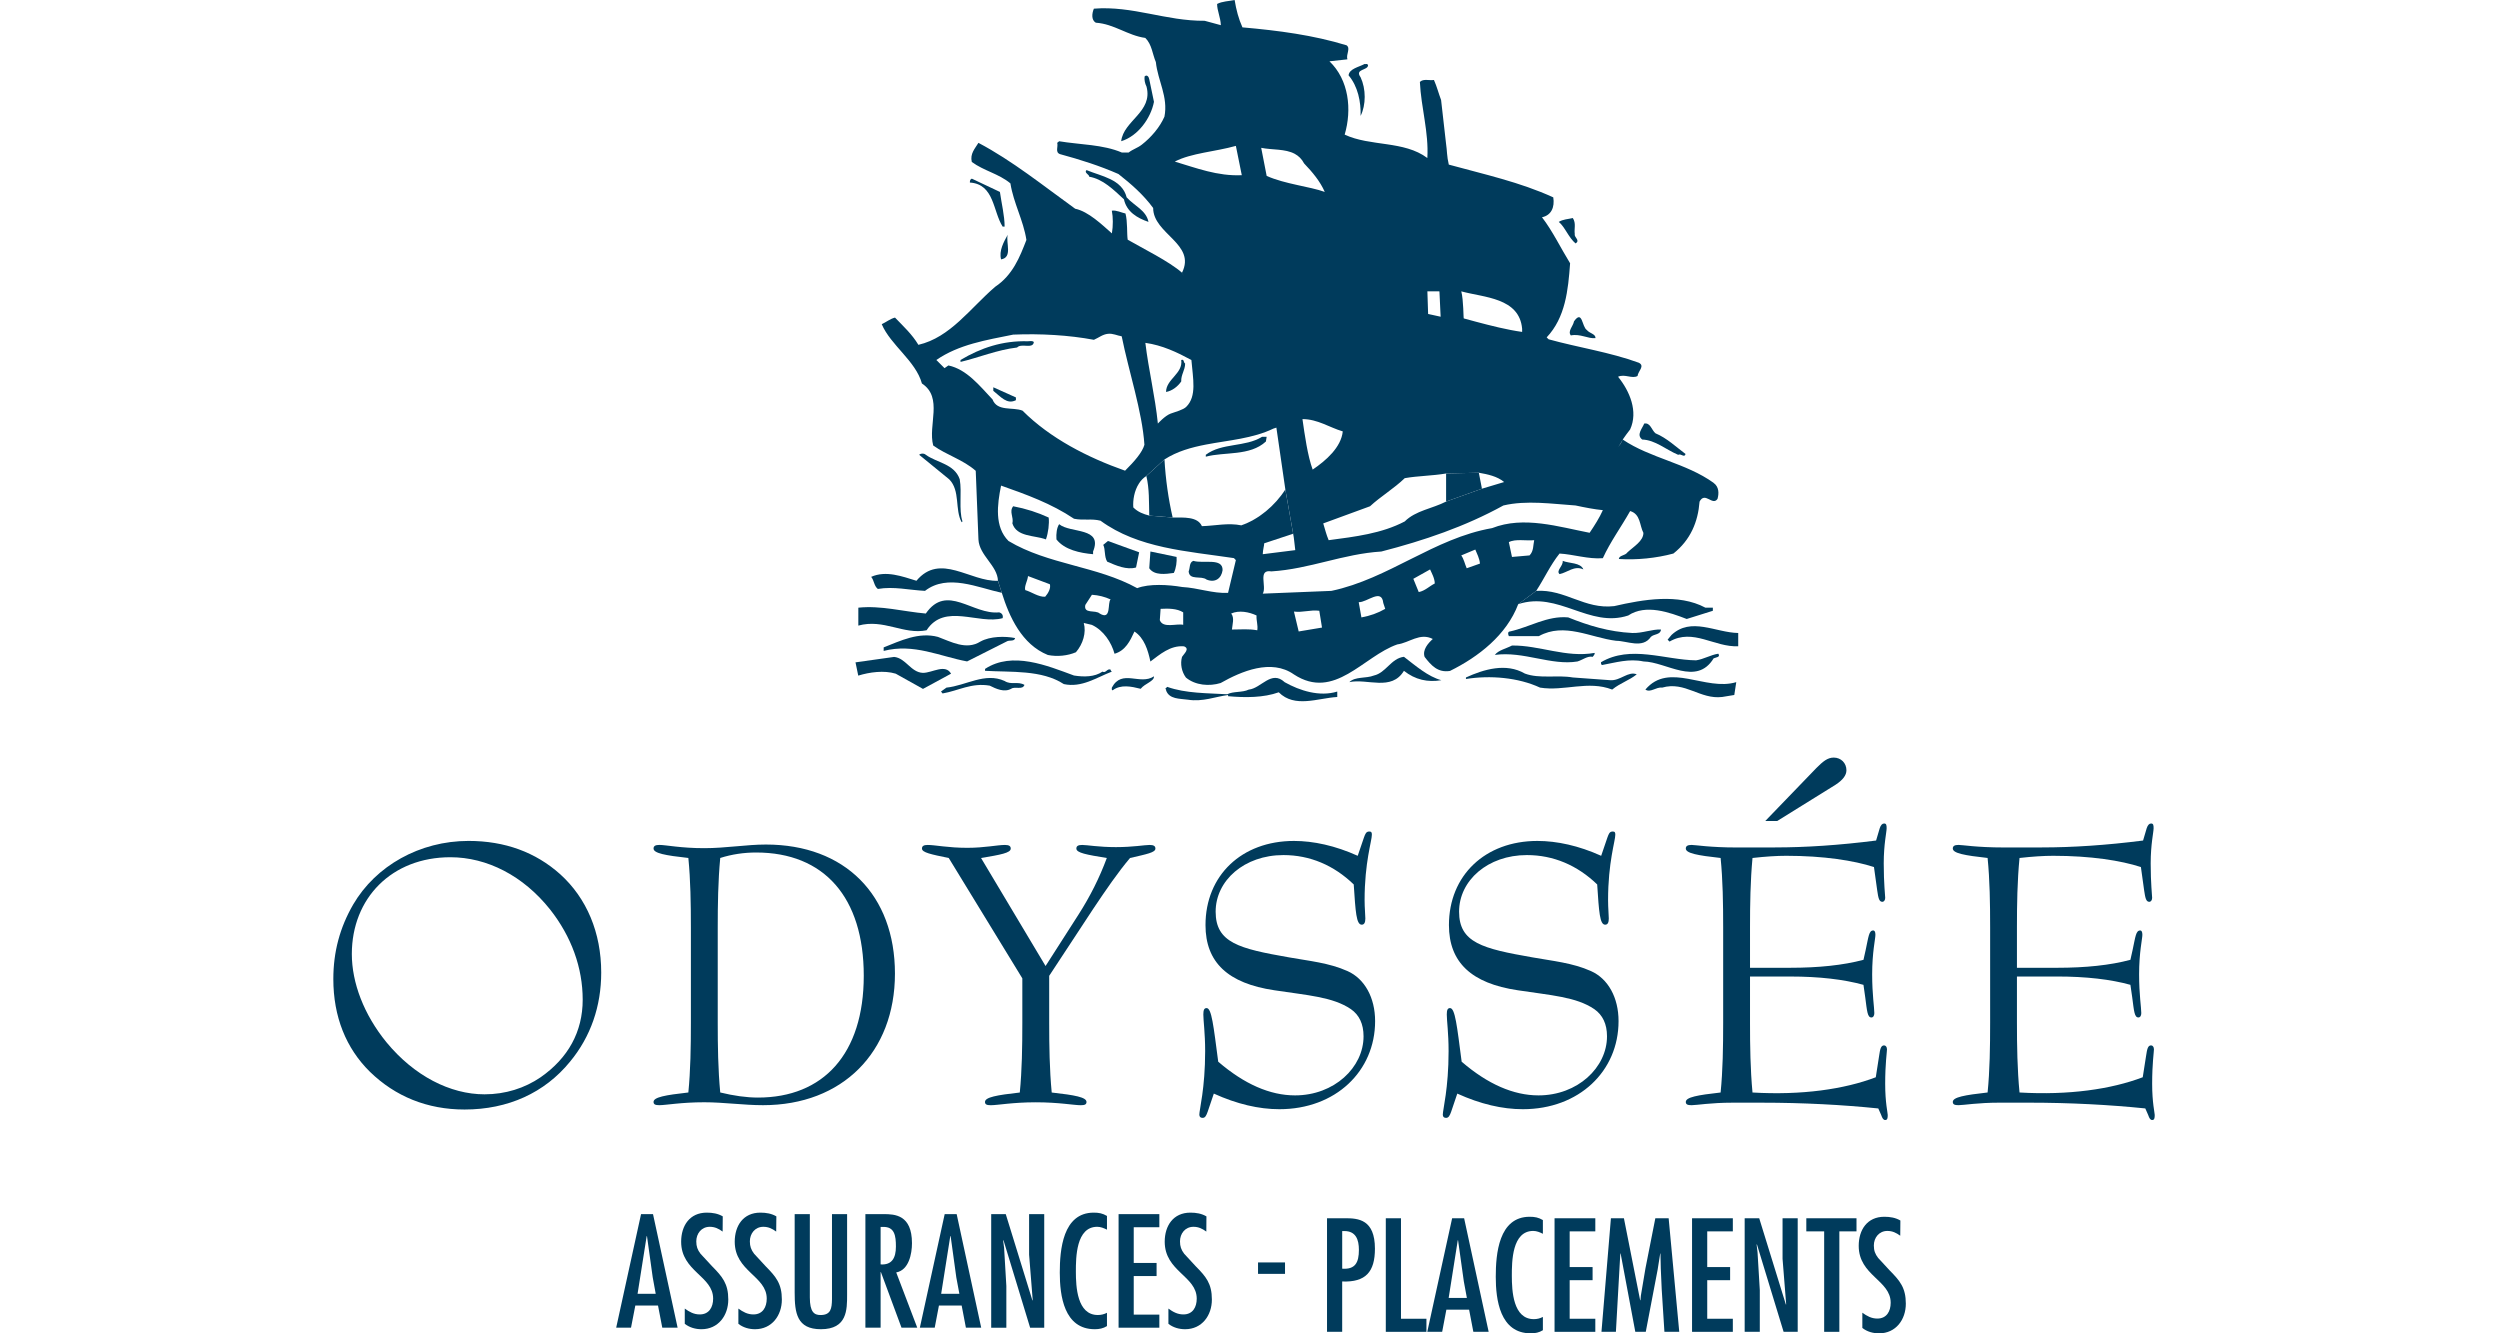 <svg fill="none" height="80" viewBox="0 0 150 80" width="150" xmlns="http://www.w3.org/2000/svg" xmlns:xlink="http://www.w3.org/1999/xlink"><clipPath id="a"><path d="m20 0h109.284v80h-109.284z"/></clipPath><path d="m0 0h150v80h-150z" fill="#fff"/><g clip-path="url(#a)" fill="#003b5c"><path d="m81.636 4.637c-.374-.514.447-.4.447-.725-.046-.12-.141-.049-.209-.072-.352.186-.914.283-.96.68.558.654.749 1.592.722 2.434.328-.657.328-1.617 0-2.317z"/><path d="m69.238 6.111-.283-1.359c-.022-.139-.139-.303-.28-.163-.023.209.023.421.117.609.398 1.52-1.381 2.034-1.521 3.275 1.005-.303 1.779-1.381 1.967-2.362z"/><path d="m65.353 10.603c.821.14 1.45.771 2.083 1.355.164.751.796 1.125 1.474 1.357-.141-.702-.842-.957-1.31-1.472-.281-1.1-1.519-1.263-2.41-1.638-.162.163.164.257.164.398z"/><path d="m60.158 13.597h.119c0-.654-.188-1.404-.282-2.081l-1.686-.797c-.094.048-.117.092-.117.234 1.474.095 1.381 1.732 1.967 2.644z"/><path d="m94.533 14.605c.304-.189-.094-.352-.047-.564-.047-.328.093-.632-.117-.959-.279.069-.585.069-.842.232.373.306.585.938 1.006 1.291z"/><path d="m60.065 15.563c.702-.117.28-.984.396-1.475-.233.423-.535.96-.396 1.475z"/><path d="m94.439 19.283c-.045.283-.396.586-.189.843.562-.117 1.031.209 1.476.163.023-.256-.351-.28-.516-.489-.302-.189-.257-1.242-.772-.517z"/><path d="m61.679 20.476c-1.521-.046-2.832.397-4.048 1.123v.117c1.076-.256 2.2-.725 3.393-.865.259-.281.959.115 1.006-.328-.092-.094-.233-.048-.35-.048z"/><path d="m70.874 22.887c-.022-.397.234-.679.234-1.075-.117-.07-.046-.281-.234-.212.117.819-.911 1.147-.911 1.919.373-.069.702-.328.911-.632z"/><path d="m59.598 23.45c.443.349.819.84 1.357.561v-.165l-1.357-.61z"/><path d="m98.535 26.373c.774.023 1.428.609 2.153.915.187-.095.374.208.445-.049-.538-.398-1.124-.96-1.803-1.24-.232-.187-.304-.657-.677-.586-.119.306-.491.679-.119.96z"/><path d="m72.348 27.287v.114c1.125-.302 2.648-.023 3.606-.911l.045-.28h-.279c-1.008.629-2.414.349-3.373 1.077z"/><path d="m57.586 28.76c-.328-.937-1.359-.983-2.038-1.472-.094-.095-.302-.095-.398 0l1.802 1.472c.678.68.326 1.826.748 2.575l.049-.049c-.234-.7-.025-1.73-.164-2.526z"/><path d="m93.761 33.65c.047.304-.42.587-.187.797.47-.095.888-.538 1.429-.281-.165-.421-.845-.352-1.242-.515z"/><path d="m68.955 30.936c-.022-.794.013-1.604-.174-2.377l1.087-.992c.069 1.194.234 2.364.492 3.486l-1.406-.117z"/><path d="m88.729 28.363.188.958-2.151.772v-1.684z"/><path d="m74.478 31.52c1.029-.349 2.012-1.168 2.642-2.151l.468 2.652c-.257.1-1.132.368-1.737.578l-1.373-1.078z"/><path d="m104.292 37.98c-1.359-.025-2.833-.981-4.003.119l-.232.281.116.115c1.404-.819 2.691.351 4.12.28v-.796z"/><path d="m51.495 40.537c.68-.209 1.544-.329 2.247-.117l1.637.914 1.685-.914c-.352-.608-1.124-.048-1.685-.048-.726-.022-1.03-.888-1.732-.957l-2.317.326.165.796z"/><path d="m51.5 37.536c1.521-.421 2.713.562 4.095.28 1.076-1.661 3.111-.328 4.563-.726.047-.185-.048-.303-.21-.349-1.592.164-3.136-1.755-4.4.071-1.358-.119-2.669-.492-4.048-.352z"/><path d="m92.171 35.453c1.73-.115 2.901 1.123 4.68.914 1.729-.398 3.859-.772 5.474.094h.446v.186l-1.568.492c-1.029-.397-2.457-.912-3.51-.209-2.338.77-4.19-1.476-6.599-.68l1.077-.797z"/><path d="m60.111 35.57c-1.427-.303-3.253-1.17-4.611-.118-.934-.046-1.871-.279-2.83-.115-.234-.186-.211-.491-.399-.726.888-.398 1.873-.023 2.715.235 1.427-1.709 3.229.07 4.89 0l.234.725z"/><path d="m97.927 37.979c.607.025 1.192-.234 1.732-.208-.024.326-.42.256-.609.443-.491.725-1.428.234-2.082.234-1.523-.186-3.112-1.125-4.635-.281h-1.8c-.045-.069-.095-.28.069-.28 1.172-.259 2.246-.958 3.49-.843 1.215.492 2.456.866 3.836.935z"/><path d="m58.824 38.494c.584-.328 1.497-.328 2.083-.211-.047.234-.351.095-.517.211l-2.364 1.192c-1.635-.303-3.203-1.098-5.006-.631v-.211c1.005-.397 2.107-.935 3.254-.631.769.28 1.707.819 2.55.28z"/><path d="m95.677 39.173c.025.095-.07.167-.115.237-.306-.069-.608.187-.914.279-1.589.26-3.227-.63-4.958-.394.21-.283.677-.377 1.029-.563 1.638-.025 3.253.749 4.959.442z"/><path d="m103.098 39.221c.142.211-.115.211-.28.28-1.031 1.686-2.832.211-4.212.186-.866-.186-1.687.072-2.48.214-.069-.023-.069-.094-.069-.166 1.777-1.052 3.835-.139 5.708-.115.47-.07.866-.326 1.333-.398z"/><path d="m84.236 39.408c.702.538 1.449 1.192 2.247 1.404-.82.139-1.57-.025-2.247-.563-.749 1.242-2.199.446-3.275.679.351-.349 1.004-.209 1.472-.397.726-.163 1.03-1.03 1.803-1.123z"/><path d="m66.148 40.298c.21.114.281-.211.49-.12 0 .07.049.094.072.12-.914.349-1.802.98-2.88.748-1.332-.868-3.158-.703-4.727-.797v-.115c1.638-1.078 3.745-.188 5.336.397.585.094 1.238.094 1.708-.232z"/><path d="m96.615 40.812c.609.046 1.077-.563 1.591-.352-.468.375-.983.515-1.474.914-1.451-.562-2.879.117-4.329-.117-1.31-.609-2.995-.751-4.446-.517v-.092c1.075-.491 2.41-.889 3.534-.235.866.328 1.942.07 2.878.235l2.247.164z"/><path d="m69.238 40.58c.022.303-.54.42-.797.748-.562-.14-1.194-.28-1.685.094-.069-.025-.046-.094-.046-.163.608-1.147 1.683-.118 2.527-.679z"/><path d="m61.468 41.094c-.117.326-.561.069-.796.232-.421.234-.913 0-1.288-.187-1.098-.188-1.87.304-2.83.469l-.094-.117.328-.234c1.168-.118 2.316-.935 3.488-.398.396.257.793 0 1.192.235z"/><path d="m80.236 41.491v.328c-1.17.069-2.551.68-3.511-.281-.911.328-2.013.328-3.041.234v-.07c-.749.094-1.522.423-2.41.28-.492-.069-1.123-.023-1.31-.56.022-.046-.025-.069-.048-.094l.117-.117c1.1.398 2.434.375 3.603.445.351-.188.913-.094 1.289-.28.747-.072 1.356-1.195 2.152-.446.912.515 2.103.891 3.159.563z"/><path d="m104.176 40.928c-1.85.563-4.026-1.242-5.453.446.303.211.63-.164 1.005-.117 1.382-.398 2.271.723 3.606.561l.723-.119.119-.772z"/><path d="m102.817 28.971c-1.661-1.194-3.792-1.475-5.454-2.598 0 0-.035.14-.266.452.178-.274.266-.452.266-.452.142-.209.283-.397.445-.607.493-1.077-.023-2.295-.725-3.161.398-.187.844.142 1.17-.046.024-.281.468-.609.069-.797-1.732-.632-3.627-.911-5.405-1.404l-.117-.115c1.125-1.192 1.289-2.832 1.406-4.446-.564-.915-1.055-1.943-1.687-2.761.563-.118.772-.61.677-1.194-1.989-.912-4.14-1.381-6.269-1.966-.121-.501-.101-.844-.163-1.241l-.299-2.635c-.151-.397-.248-.797-.429-1.202-.28.048-.632-.092-.844.119.073 1.543.54 3.018.448 4.564-1.405-1.054-3.42-.679-4.96-1.404.443-1.498.257-3.278-.913-4.399l1.076-.117c-.093-.306.209-.655-.049-.843-1.987-.609-4.093-.888-6.248-1.076-.232-.515-.373-1.053-.468-1.64-.35.072-.746.072-1.052.236 0 .399.206.799.225 1.273-.279-.07-.693-.195-.973-.264-2.317.021-4.33-.914-6.646-.727-.119.28-.164.678.115.842 1.101.072 1.919.772 2.971.913.4.398.423.96.633 1.45.117 1.123.749 2.083.515 3.275-.281.644-.807 1.25-1.354 1.676-.269.212-.535.27-.798.478h-.398c-1.145-.491-2.505-.468-3.768-.679l-.116.095c.07.234-.14.562.165.677 1.215.329 2.385.702 3.509 1.194.772.609 1.475 1.217 2.083 2.037 0 1.566 2.597 2.152 1.731 3.884 0 0 .044.066.105.202l-.105-.202c-.772-.68-2.37-1.465-3.259-1.98-.057-.378 0-1.078-.133-1.572-.232-.048-.562-.215-.819-.169.079.396.079.908.004 1.363-.585-.515-1.409-1.316-2.203-1.48-1.919-1.383-3.769-2.878-5.805-3.953-.21.349-.515.652-.398 1.146.727.537 1.617.702 2.317 1.286.189 1.192.774 2.2.96 3.393-.398 1.029-.819 2.106-1.872 2.809-1.498 1.286-2.691 3.041-4.61 3.485-.375-.63-.889-1.1-1.403-1.635-.281.069-.54.279-.796.397.538 1.263 2.036 2.2 2.411 3.557 1.287.843.349 2.503.678 3.721.819.585 1.779.842 2.551 1.519l.163 4.121c.048.96 1.147 1.568 1.17 2.481l.234.725c.445 1.427 1.195 3.089 2.76 3.723.563.115 1.195.046 1.685-.165.421-.492.632-1.174.47-1.757l.489.117c.703.328 1.172 1.054 1.358 1.732.655-.188.936-.772 1.194-1.334.584.375.817 1.123.957 1.8.564-.42 1.195-.981 2.014-.912.375.141 0 .446-.117.634-.117.42-.022.891.235 1.24.56.468 1.403.538 2.081.328 1.242-.703 3.042-1.475 4.4-.515 2.434 1.592 4.164-1.098 6.203-1.802.723-.095 1.354-.726 2.129-.326-.284.256-.634.654-.492 1.075.396.514.794.96 1.522.842 1.708-.842 3.392-2.152 4.093-4.001l1.078-.797c.49-.748.842-1.543 1.403-2.245.821.045 1.732.349 2.598.279.445-.981 1.101-1.871 1.638-2.829.633.186.561.863.796 1.309 0 .492-.583.819-.958 1.17-.142.211-.492.163-.517.398 1.077.069 2.247-.049 3.276-.328 1.028-.819 1.474-1.897 1.568-3.114.329-.631.771.281 1.077-.163.094-.329.094-.726-.234-.96zm-11.489-9.242v.186c-.899-.126-1.868-.371-2.771-.612-.25-.068-.493-.133-.73-.198-.025-.004-.011-1.087-.15-1.624 1.356.374 3.487.374 3.651 2.247zm-4.962-2.247.072 1.521c-.259-.048-.492-.117-.751-.165l-.044-1.357zm-4.164 12.894c.63-.585 1.426-1.054 2.083-1.686.792-.14 1.661-.14 2.481-.28l1.964-.046c.535.094 1.099.211 1.519.558l-1.332.4-2.151.772c-.821.423-1.827.538-2.481 1.192-1.382.727-2.973.914-4.565 1.125-.141-.328-.209-.628-.326-1.006l2.808-1.029zm-1.636-4.492c-.097.957-1.009 1.752-1.806 2.292-.301-.819-.475-2.068-.613-3.03.911 0 1.622.504 2.418.738zm-2.877-16.651c.221.12.414.299.558.574.514.537.959 1.074 1.239 1.708-.911-.328-2.387-.468-3.486-.96l-.328-1.685c.66.134 1.438.049 2.017.362zm-7.203.463c.984-.515 2.425-.592 3.666-.943l.355 1.758c-1.451.07-2.758-.44-4.021-.816zm.998 11.904c.092 1.12.338 2.176-.315 2.815-.179.175-.64.297-.935.403-.341.129-.762.596-.762.596-.165-1.637-.562-3.251-.751-4.842 1.006.14 1.897.56 2.763 1.029zm-11.935 2.364c-.774-.82-1.545-1.802-2.644-2.037l-.234.163-.491-.491c1.357-.935 2.994-1.194 4.61-1.521 1.637-.069 3.346.029 4.845.311.308-.136.524-.329.851-.361.295-.03.537.105.816.151.42 2.102 1.231 4.506 1.363 6.508-.126.455-.598.996-1.161 1.555-2.246-.792-4.492-1.94-6.153-3.602-.585-.234-1.521.069-1.802-.679zm3.16 11.84c-.399.025-.796-.28-1.194-.398-.07-.232.143-.56.165-.842l1.311.491c.07.234-.094.538-.281.749zm3.275 1.008c-.256-.237-.983.045-.865-.515l.396-.61c.399.026.774.119 1.123.281-.208.163.072 1.287-.655.844zm5.008.677c-.396-.094-1.217.232-1.403-.281l.047-.677c.467-.025.983-.025 1.356.211zm-.07-2.27c-.819-.139-1.967-.209-2.691.07-2.41-1.334-5.335-1.403-7.721-2.83-.844-.843-.68-2.176-.445-3.323 1.521.538 3.017 1.075 4.376 1.989.585.117 1.03-.023 1.589.117 2.27 1.661 5.195 1.825 8.006 2.245l.116.119-.468 1.966c-.914.048-1.802-.303-2.762-.352zm4.516 2.598c-.538-.095-.935-.045-1.522-.045.026-.308.165-.703-.045-.96.468-.212 1.077-.095 1.522.117-.024.303.093.56.045.887zm-.959-6.296c-.795-.163-1.568.026-2.364.049-.257-.586-1.098-.517-1.753-.517l-1.406-.117c-.349-.092-.679-.209-.958-.491-.033-.432.057-1.0.34-1.436.113-.179.259-.333.444-.45l1.087-.992c.753-.486 1.607-.723 2.489-.893 1.371-.263 2.808-.359 4.044-.957l.181-.059.538 3.712.468 2.652c.054.253.074.583.127.986l-1.951.245c.01-.294.087-.502.087-.654.174-1.042-.778-1.006-1.373-1.078zm3.442 6.367-.284-1.194c.538.07.983-.119 1.521-.048.046.328.117.679.162 1.008zm3.764-.843-.162-.914c.491.025 1.38-.863 1.474.049l.116.351c-.445.257-.911.42-1.427.514zm3.44-1.52-.325-.796 1.006-.563c.092.211.28.538.28.843-.328.165-.586.443-.961.515zm2.878-1.429c-.115-.257-.162-.538-.327-.771l.842-.352c.094.236.257.538.279.842l-.794.281zm3.77-.771-1.054.092-.188-.889c.397-.209 1.031-.069 1.521-.117-.069.304-.023.655-.28.914zm3.603-1.358c-1.827-.351-3.955-1.03-5.849-.28-3.489.608-6.203 3.042-9.641 3.766l-4.12.166c.258-.423-.327-1.476.515-1.335 2.294-.141 4.307-1.052 6.601-1.192 2.547-.657 5.029-1.498 7.322-2.763 1.381-.328 2.928-.094 4.33 0 .538.117 1.145.234 1.638.281-.211.468-.493.911-.794 1.357z"/><path d="m62.92 31.052c.046.352-.023.914-.164 1.312-.702-.257-1.756-.141-2.013-.96.094-.374-.211-.702.048-1.029.749.141 1.474.373 2.129.677z"/><path d="m65.585 33.09v.162c-.772-.068-1.707-.257-2.198-.887-.025-.351.021-.703.162-.914.679.563 2.643.164 2.035 1.64z"/><path d="m68.162 34.049c-.562.163-1.194-.117-1.73-.349-.189-.306-.097-.727-.238-1.009l.283-.232 1.872.679-.187.912z"/><path d="m70.595 33.416c.022.283-.025.679-.165.96-.492.07-1.17.165-1.475-.281l.07-1.005z"/><path d="m73.355 34.212c-.07.492-.445.774-.959.563-.328-.258-1.03.07-1.077-.492.095-.212.024-.538.281-.632.586.187 1.778-.209 1.755.562z"/><path clip-rule="evenodd" d="m36.073 58.352c0-2.393-.871-4.46-2.457-5.895-1.48-1.327-3.328-2.002-5.502-2.002-2.939 0-5.568 1.501-6.918 3.807-.805 1.391-1.196 2.848-1.196 4.48 0 2.26.761 4.153 2.198 5.567 1.52 1.478 3.435 2.262 5.675 2.262 2.61 0 4.806-1.002 6.33-2.871 1.24-1.5 1.87-3.328 1.87-5.349zm-7.002 7.307c-2.067 0-4.221-1.11-5.874-3.111-1.37-1.676-2.087-3.588-2.087-5.306 0-3.35 2.392-5.808 5.915-5.808 2.196 0 4.371 1.111 5.979 3.132 1.285 1.631 1.958 3.5 1.958 5.417 0 1.917-.87 3.5-2.523 4.652-.957.654-2.109 1.024-3.369 1.024z" fill-rule="evenodd"/><path clip-rule="evenodd" d="m41.301 65.549c-1.392.155-2.088.283-2.088.566 0 .153.109.196.349.196.389 0 1.303-.175 2.694-.175 1.175 0 2.351.175 3.526.175 4.763 0 7.915-3.175 7.915-7.895s-3.002-7.744-7.744-7.744c-1.173 0-2.392.218-3.697.218-1.414 0-2.305-.195-2.694-.195-.24 0-.349.065-.349.216 0 .284.696.414 2.088.567.131 1.327.152 2.718.152 4.196v5.677c0 1.48-.022 2.871-.152 4.198zm1.913 0c-.131-1.391-.15-2.785-.15-4.198v-5.677c0-1.411.02-2.804.15-4.196.695-.22 1.414-.328 2.154-.328 4.088 0 6.458 2.696 6.458 7.396s-2.435 7.308-6.349 7.308c-.696 0-1.458-.11-2.263-.306z" fill-rule="evenodd"/><path d="m56.925 51.48 4.415 7.221v2.652c0 1.48-.022 2.871-.152 4.198-1.391.155-2.088.283-2.088.566 0 .153.11.196.348.196.414 0 1.307-.175 2.697-.175s2.285.175 2.698.175c.239 0 .347-.043.347-.196 0-.283-.695-.411-2.087-.566-.131-1.391-.151-2.785-.151-4.198v-2.804l2.631-4.003c.784-1.173 1.501-2.217 2.219-3.066 1.022-.239 1.523-.328 1.523-.567 0-.151-.109-.216-.349-.216-.304 0-.979.13-2.022.13-1.043 0-1.719-.13-2.021-.13-.243 0-.351.065-.351.216 0 .261.609.368 1.827.567-.434 1.175-1.001 2.305-1.696 3.391l-1.979 3.09-3.871-6.481c1.194-.199 1.782-.306 1.782-.567 0-.151-.108-.216-.347-.216-.456 0-1.217.172-2.262.172-1.151 0-1.935-.172-2.372-.172-.239 0-.346.065-.346.216 0 .239.543.348 1.608.567z"/><path d="m72.83 65.616c1.392.63 2.696.936 3.935.936 3.373 0 5.742-2.284 5.742-5.285 0-1.415-.632-2.545-1.653-3.001-1.107-.499-2.324-.61-3.521-.826-2.981-.522-4.394-.872-4.394-2.741 0-1.869 1.719-3.395 4.067-3.395 1.588 0 3.024.609 4.218 1.762.109 1.654.153 2.415.481 2.415.15 0 .216-.131.216-.371 0-.24-.045-.608-.045-1.109 0-2.261.436-3.545.436-3.915 0-.13-.022-.196-.151-.196-.195 0-.24.133-.327.369l-.371 1.089c-1.346-.608-2.653-.892-3.825-.892-3.134 0-5.308 2.068-5.308 5.047 0 2.241 1.348 3.5 4.135 3.913 1.978.304 3.501.393 4.589 1.132.501.349.759.891.759 1.631 0 1.869-1.76 3.544-4.111 3.544-1.5 0-3.042-.674-4.609-2.021-.284-2.154-.393-3.217-.697-3.217-.151 0-.196.128-.196.388 0 .369.109 1.11.109 2.198 0 2.24-.349 3.501-.349 3.806 0 .129.066.196.198.196.151 0 .216-.13.303-.371l.369-1.089z"/><path d="m87.437 65.616c1.392.63 2.697.936 3.935.936 3.373 0 5.741-2.284 5.741-5.285 0-1.415-.629-2.545-1.651-3.001-1.109-.499-2.326-.61-3.522-.826-2.981-.522-4.395-.872-4.395-2.741 0-1.869 1.718-3.395 4.068-3.395 1.588 0 3.023.609 4.218 1.762.109 1.654.152 2.415.479 2.415.153 0 .217-.131.217-.371 0-.24-.043-.608-.043-1.109 0-2.261.434-3.545.434-3.915 0-.13-.02-.196-.152-.196-.194 0-.239.133-.325.369l-.371 1.089c-1.347-.608-2.652-.892-3.827-.892-3.132 0-5.307 2.068-5.307 5.047 0 2.241 1.35 3.5 4.133 3.913 1.98.304 3.503.393 4.589 1.132.501.349.762.891.762 1.631 0 1.869-1.762 3.544-4.111 3.544-1.5 0-3.046-.674-4.61-2.021-.281-2.154-.391-3.217-.698-3.217-.151 0-.194.128-.194.388 0 .369.108 1.11.108 2.198 0 2.24-.347 3.501-.347 3.806 0 .129.066.196.195.196.152 0 .22-.13.307-.371l.368-1.089z"/><path clip-rule="evenodd" d="m110.132 47.086c.434-.283.654-.567.654-.87 0-.434-.327-.761-.764-.761-.37 0-.652.238-1.042.629l-3.065 3.177h.716zm-3.63 3.763h-2.307c-1.588 0-2.482-.153-2.696-.153-.241 0-.351.065-.351.216 0 .284.698.414 2.089.567.132 1.327.153 2.718.153 4.176v5.697c0 1.48-.021 2.871-.153 4.198-1.391.155-2.089.283-2.089.566 0 .153.109.196.351.196.304 0 1.129-.151 2.454-.151h1.718c2.569 0 4.895.13 7.026.346l.174.392c.066.195.133.303.24.303.132 0 .153-.108.153-.303 0-.131-.153-.739-.153-1.87 0-1.218.108-1.913.108-2.067 0-.155-.085-.238-.172-.238-.197 0-.241.218-.304.652l-.196 1.26c-1.893.719-4.439 1.087-7.397.914-.129-1.391-.149-2.785-.149-4.198v-2.761h2.412c1.743 0 3.219.173 4.395.499l.108.761c.108.827.13 1.197.369 1.197.107 0 .175-.107.175-.26 0-.329-.13-1.109-.13-2.327 0-1.325.195-2.132.195-2.372 0-.173-.042-.261-.133-.261-.257 0-.279.369-.452 1.175l-.131.586c-1.221.326-2.698.478-4.396.478h-2.412v-2.412c0-1.415.021-2.785.149-4.176.786-.088 1.46-.131 2.024-.131 2.241 0 4.067.284 5.264.675l.196 1.411c.064.436.109.675.304.675.11 0 .174-.11.174-.24 0-.153-.088-.847-.088-2.068 0-1.152.174-1.869.174-2.108 0-.195-.022-.283-.151-.283-.11 0-.197.088-.263.283l-.218.739c-2.22.283-4.239.414-6.064.414z" fill-rule="evenodd"/><path d="m122.519 50.848h-2.306c-1.589 0-2.479-.153-2.698-.153-.238 0-.347.065-.347.216 0 .284.697.414 2.088.567.132 1.327.152 2.718.152 4.176v5.697c0 1.48-.02 2.871-.152 4.198-1.392.155-2.088.283-2.088.566 0 .153.109.196.347.196.305 0 1.134-.151 2.459-.151h1.716c2.567 0 4.894.13 7.027.346l.173.392c.067.195.13.303.239.303.132 0 .154-.108.154-.303 0-.131-.154-.739-.154-1.87 0-1.218.107-1.912.107-2.067 0-.155-.084-.238-.171-.238-.196 0-.239.218-.304.652l-.197 1.26c-1.892.719-4.437 1.087-7.393.914-.133-1.391-.155-2.785-.155-4.198v-2.761h2.415c1.741 0 3.22.173 4.393.499l.11.761c.108.827.131 1.197.37 1.197.108 0 .173-.107.173-.26 0-.329-.131-1.109-.131-2.327 0-1.325.196-2.132.196-2.371 0-.173-.044-.261-.13-.261-.262 0-.283.369-.457 1.175l-.131.586c-1.217.326-2.696.478-4.393.478h-2.415v-2.412c0-1.415.021-2.785.155-4.176.779-.088 1.456-.131 2.021-.131 2.239 0 4.067.284 5.262.675l.196 1.411c.066.436.11.675.306.675.108 0 .172-.11.172-.24 0-.153-.087-.847-.087-2.068 0-1.152.175-1.869.175-2.108 0-.195-.02-.283-.152-.283-.108 0-.197.088-.262.283l-.218.739c-2.216.283-4.24.414-6.066.414z"/><g clip-rule="evenodd" fill-rule="evenodd"><path d="m38.463 72.848-1.492 6.814h.89l.258-1.328h1.362l.256 1.328h.92l-1.476-6.814h-.716zm.88 4.781h-1.089l.546-3.46h.019l.344 2.474z"/><path d="m43.367 72.983c-.288-.17-.614-.225-.961-.225-1.028 0-1.537.787-1.537 1.745 0 1.787 1.919 2.059 1.919 3.415 0 .507-.24.948-.802.948-.356 0-.627-.153-.9-.352v.914c.284.225.646.325 1.001.325 1.008 0 1.61-.823 1.61-1.78s-.356-1.374-.972-1.998l-.693-.749c-.184-.237-.255-.443-.255-.743 0-.468.309-.875.809-.875.308 0 .536.115.772.287l.007-.912z"/><path d="m46.584 72.983c-.29-.17-.615-.225-.963-.225-1.027 0-1.537.787-1.537 1.745 0 1.787 1.92 2.059 1.92 3.415 0 .507-.237.948-.799.948-.357 0-.628-.153-.902-.352v.914c.281.225.644.325.999.325 1.01 0 1.61-.823 1.61-1.78s-.358-1.374-.973-1.998l-.691-.749c-.181-.237-.256-.443-.256-.743 0-.468.309-.875.808-.875.312 0 .537.115.772.287l.01-.912z"/></g><path d="m47.68 72.848v4.701c0 1.227.13 2.204 1.574 2.204 1.582 0 1.572-1.174 1.572-2.07v-4.835h-.907v5.098c-.009.56-.063.956-.69.956-.376 0-.639-.178-.639-1.057v-4.997z"/><path clip-rule="evenodd" d="m51.924 79.662h.913v-3.334h.019l1.235 3.334h.945l-1.262-3.316c.754-.137.945-1.113.945-1.754 0-1.708-1.036-1.745-1.702-1.745h-1.093zm.913-3.797v-2.249h.146c.691-.019.772.524.772 1.175 0 .687-.239 1.119-.918 1.074z" fill-rule="evenodd"/><path clip-rule="evenodd" d="m56.681 72.848-1.49 6.814h.892l.253-1.328h1.364l.254 1.328h.918l-1.472-6.814h-.718zm.882 4.781h-1.093l.547-3.46h.021l.34 2.474.184.986z" fill-rule="evenodd"/><path d="m60.189 74.43.02-.017 1.599 5.25h.846v-6.814h-.908v2.432l.217 2.728-.018.019-1.599-5.179h-.874v6.814h.909v-2.503l-.135-2.288z"/><path clip-rule="evenodd" d="m66.418 72.956c-.263-.155-.486-.198-.793-.198-1.862 0-2.038 2.241-2.038 3.604s.247 3.391 2.1 3.391c.264 0 .502-.045.731-.188v-.797c-.173.088-.347.133-.548.133-1.245 0-1.318-1.697-1.318-2.601 0-.849.01-2.692 1.281-2.692.206 0 .402.081.585.172v-.824z" fill-rule="evenodd"/><path d="m67.115 72.848v6.814h2.446v-.785h-1.537v-2.314h1.371v-.786h-1.371v-2.143h1.537v-.786z"/><path clip-rule="evenodd" d="m72.386 72.983c-.29-.17-.616-.225-.962-.225-1.029 0-1.541.787-1.541 1.745 0 1.787 1.921 2.059 1.921 3.415 0 .507-.236.948-.799.948-.356 0-.629-.153-.9-.352v.914c.28.225.646.325 1.002.325 1.008 0 1.606-.823 1.606-1.78s-.352-1.374-.97-1.998l-.691-.749c-.181-.237-.252-.443-.252-.743 0-.468.308-.875.808-.875.309 0 .533.115.772.287z" fill-rule="evenodd"/><path d="m75.482 75.746v.686h1.619v-.686z"/><path clip-rule="evenodd" d="m80.531 79.908v-3.019c1.42.056 1.965-.586 1.965-1.969 0-1.754-1-1.826-1.782-1.826h-1.093v6.814h.909zm.13-6.045c.69 0 .873.514.873 1.129 0 .76-.218 1.185-1.002 1.129v-2.257h.129z" fill-rule="evenodd"/><path d="m83.148 73.096v6.814h2.438v-.785h-1.527v-6.029z"/><path clip-rule="evenodd" d="m87.128 73.096-1.491 6.814h.893l.252-1.328h1.365l.254 1.328h.919l-1.472-6.814zm.885 4.78h-1.093l.546-3.46h.018l.346 2.474z" fill-rule="evenodd"/><path clip-rule="evenodd" d="m92.573 73.204c-.263-.155-.481-.198-.791-.198-1.864 0-2.036 2.241-2.036 3.604 0 1.363.245 3.39 2.1 3.39.264 0 .5-.045.727-.187v-.797c-.171.088-.344.133-.544.133-1.244 0-1.319-1.697-1.319-2.601 0-.849.01-2.692 1.283-2.692.209 0 .401.081.58.172v-.824z" fill-rule="evenodd"/><path d="m93.273 73.096v6.814h2.446v-.785h-1.539v-2.314h1.375v-.787h-1.375v-2.142h1.539v-.786z"/><path d="m96.655 73.096-.567 6.814h.866l.265-4.7h.018l.881 4.7h.628l.711-3.724.155-.976h.015l.02.897.056 1.264.162 2.539h.89l-.636-6.814h-.799l-.592 3.002-.275 1.635-.024.279h-.021l-.973-4.916z"/><path d="m101.523 73.096v6.814h2.447v-.785h-1.536v-2.314h1.373v-.787h-1.373v-2.142h1.536v-.786z"/><path d="m105.397 74.678.018-.018 1.601 5.25h.846v-6.814h-.909v2.432l.217 2.728-.017.018-1.6-5.178h-.873v6.814h.908v-2.503l-.137-2.288z"/><path d="m108.379 73.096v.786h1.071v6.028h.911v-6.028h1.029v-.786z"/><path clip-rule="evenodd" d="m114.023 73.231c-.29-.171-.617-.225-.963-.225-1.031 0-1.537.787-1.537 1.745 0 1.787 1.918 2.059 1.918 3.415 0 .506-.236.948-.801.948-.353 0-.626-.153-.899-.352v.914c.281.225.644.325 1.001.325 1.008 0 1.608-.823 1.608-1.78 0-.957-.355-1.374-.972-1.998l-.691-.749c-.183-.237-.256-.443-.256-.743 0-.468.311-.875.81-.875.31 0 .537.115.774.287z" fill-rule="evenodd"/></g></svg>